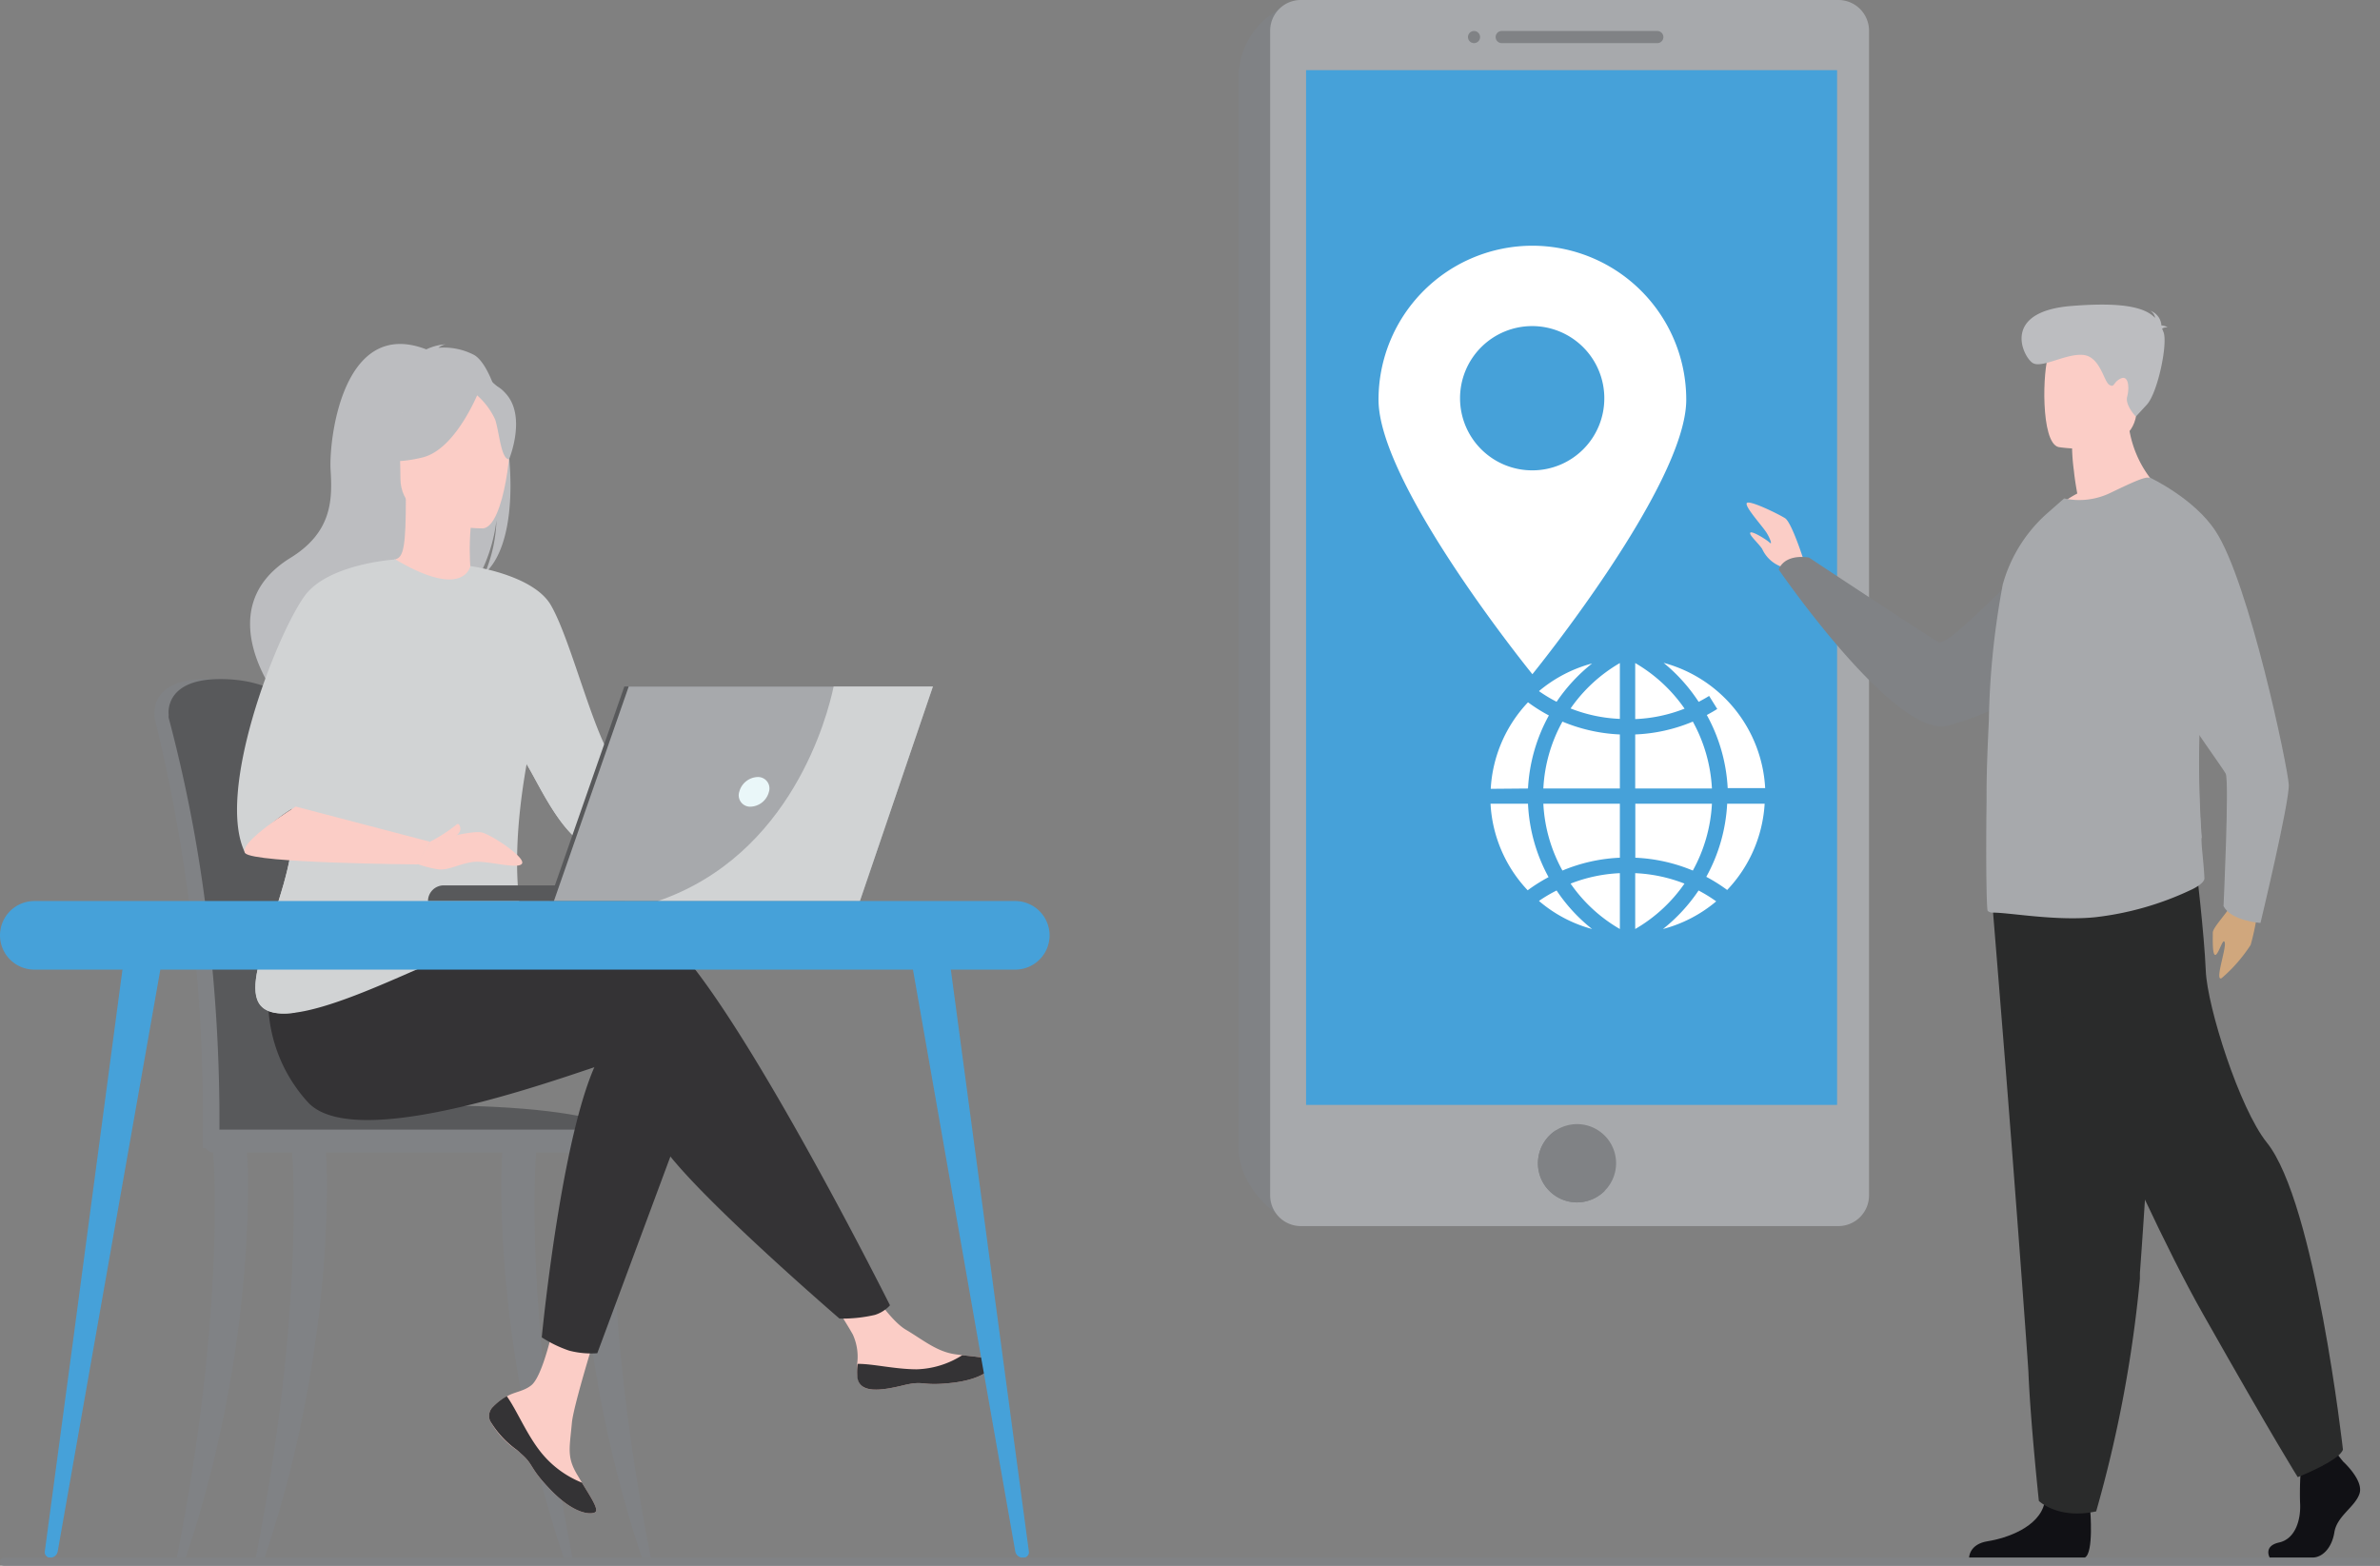 <svg id="Layer_1" data-name="Layer 1" xmlns="http://www.w3.org/2000/svg" viewBox="0 0 228 150"><rect x="0" y="0" width="228" height="150" fill="#808080" stroke="none"/><defs><style>.cls-1{fill:#808285;}.cls-2{fill:#a7a9ac;}.cls-3{fill:#46a1d9;}.cls-4{fill:#58595b;}.cls-5{fill:#ffb27d;}.cls-6{fill:#fbcdc6;}.cls-7{fill:#343335;}.cls-8{fill:#bcbdc0;}.cls-9{fill:#d1d3d4;}.cls-10{fill:#eaf7f9;}.cls-11{fill:#d0a77d;}.cls-12{fill:#111115;}.cls-13{fill:#2a2b2b;}.cls-14{fill:#fff;}</style></defs><title>illustr_11-1</title><rect class="cls-1" x="118.65" width="57.37" height="117.46" rx="7.45"/><path class="cls-2" d="M179.05,2.94V114.52a2.94,2.94,0,0,1-2.93,2.94h-51.5a2.94,2.94,0,0,1-2.94-2.94V2.94A2.94,2.94,0,0,1,124.62,0h51.5A2.94,2.94,0,0,1,179.05,2.94Z"/><path class="cls-1" d="M158.77,4.13H143.86a.58.58,0,0,1-.58-.58h0a.58.58,0,0,1,.58-.58h14.91a.58.58,0,0,1,.58.58h0A.58.58,0,0,1,158.77,4.13Z"/><path class="cls-1" d="M141.21,4.13h0a.58.58,0,0,1-.58-.58h0a.58.58,0,0,1,.58-.58h0a.58.58,0,0,1,.58.58h0A.58.58,0,0,1,141.21,4.13Z"/><path class="cls-1" d="M154.82,111.44a3.76,3.76,0,0,1-3.74,3.75,3.75,3.75,0,0,1-2-6.92,3.81,3.81,0,0,1,2-.58A3.75,3.75,0,0,1,154.82,111.44Z"/><rect class="cls-3" x="125.12" y="6.72" width="50.87" height="99.13"/><path class="cls-1" d="M153.73,114.08a3.74,3.74,0,0,1-6.4-2.64,3.78,3.78,0,0,1,1.74-3.17A8.43,8.43,0,0,0,153.73,114.08Z"/><path class="cls-1" d="M31.32,97.71A149.63,149.63,0,0,0,29.6,79.44c-1.23-7.14-2.34-11.25-2.35-11.29-.16-.63-2.51-3.17-7.72-3.09s-4.72,3.41-4.72,3.41h0a.91.91,0,0,0,0,.3,160.18,160.18,0,0,1,4.62,40c0,.31,0,.86,0,1.22,0,0,12.08.31,12.08,0C32,108,31.76,102.59,31.32,97.71Z"/><path class="cls-4" d="M32.84,108.65c0,.31-.17.56-.37.56h0c-.2,0-.36-.25-.36-.56H21.75c0,.31-.17.56-.37.56h0c-.2,0-.36-.26-.36-.58a157.59,157.59,0,0,0-.86-17.71,138.89,138.89,0,0,0-4-22.15,1.32,1.32,0,0,1,0-.3s-.5-3.33,4.72-3.41,7.55,2.46,7.72,3.09c0,0,.63,2.36,1.47,6.54.27,1.38.57,3,.88,4.75a149.63,149.63,0,0,1,1.72,18.27C33.11,102.59,33.26,106.69,32.84,108.65Z"/><path class="cls-4" d="M20.24,109.21H60.83s-.94-3.83-24.45-3.26C19.75,106.35,20.24,109.21,20.24,109.21Z"/><path class="cls-1" d="M16.94,149.23c4.71-23.86,3.5-38.51,3.49-38.69,0-.37.67-.7,1-.71s2-.11,2.18.2,1.19,18.46-5.82,39.2Z"/><path class="cls-1" d="M54.84,149.23c-4.71-23.86-3.5-38.51-3.49-38.69,0-.37-.67-.7-1-.71s-2-.11-2.18.2S47,128.49,54,149.23Z"/><path class="cls-1" d="M62.35,149.23c-4.71-23.86-3.5-38.51-3.49-38.69,0-.37-.67-.7-1-.71s-2-.11-2.18.2-1.19,18.46,5.82,39.2Z"/><path class="cls-1" d="M24.5,149.23c4.71-23.86,3.5-38.51,3.49-38.69,0-.37.67-.7,1-.71s2-.11,2.18.2,1.19,18.46-5.82,39.2Z"/><path class="cls-1" d="M60.58,110.43h-40a1.1,1.1,0,0,1-1.1-1.1h0a1.11,1.11,0,0,1,1.1-1.11h40a1.11,1.11,0,0,1,1.11,1.11h0A1.11,1.11,0,0,1,60.58,110.43Z"/><path class="cls-5" d="M59.43,73.72l13.49-2.93.8,1.94S58.83,81.6,57.44,81.17,59.43,73.72,59.43,73.72Z"/><path class="cls-6" d="M47.16,134.84a1.21,1.21,0,0,0-.21,1.28h0a8.08,8.08,0,0,0,2.52,2.77c.15.12.29.23.41.34l.09.08.07.06c1.1,1,.69,1.26,2.68,3.33,2.26,2.36,3.82,2.41,4.27,2.19s-.39-1.44-1.24-2.85l-.12-.2c-.11-.19-.22-.38-.34-.57-1-1.69-.73-2.49-.5-5C55,134.22,58,124.82,58,124.82l-4.35-.75s-1.31,7.48-2.75,8.64c-.77.61-1.63.62-2.37,1.08l-.16.09A5.76,5.76,0,0,0,47.16,134.84Z"/><path class="cls-7" d="M47.16,134.84a1.21,1.21,0,0,0-.21,1.28h0a9.19,9.19,0,0,0,2.53,2.76c.15.12.28.24.4.35l.09.08.07.06c1.1,1,.69,1.26,2.68,3.33,2.26,2.36,3.82,2.41,4.27,2.19s-.39-1.44-1.24-2.85a9.6,9.6,0,0,1-4-3c-1.36-1.74-2.27-4-3.2-5.28l-.16.09A5.76,5.76,0,0,0,47.16,134.84Z"/><path class="cls-6" d="M82.2,132.12c.27,1.35,2.18,1.12,4.31.6s1.63.1,4.67-.24,4-1.47,4-1.92-1.41-.55-3-.73l-.6-.08c-1.82-.23-3.16-1.4-4.81-2.37s-3.9-4.64-3.9-4.64l-4.17.33s2.19,3.33,3,4.78a5.12,5.12,0,0,1,.41,2.84A4.89,4.89,0,0,0,82.2,132.12Z"/><path class="cls-7" d="M86.51,132.72c2.14-.52,1.63.1,4.67-.24s4-1.47,4-1.92-1.41-.55-3-.73v0a8.56,8.56,0,0,1-4.35,1.35c-2.07,0-4.25-.54-5.67-.52a4.89,4.89,0,0,0,0,1.43C82.47,133.47,84.38,133.24,86.51,132.72Z"/><path class="cls-5" d="M72.92,70.79s1-2.44,2.09-2.54,4.57-.64,4.82-.15A3.47,3.47,0,0,1,79.08,71c-.74.64-5.36,1.69-5.36,1.69Z"/><path class="cls-7" d="M66.22,105.42l-9,24.22a8.28,8.28,0,0,1-2.7-.25,11.71,11.71,0,0,1-2.62-1.27s2.23-23.26,6.32-28.09S66.22,105.42,66.22,105.42Z"/><path class="cls-7" d="M30.69,95.62s25.81-8.74,31.57-6.88,23,36.31,23,36.31a3.34,3.34,0,0,1-1.45.92,13.85,13.85,0,0,1-3.39.35S64.86,112.92,63,109s-2.6-7.63-4.45-7.26-24,9.12-29,3.91a14.53,14.53,0,0,1-3.7-12Z"/><path class="cls-8" d="M45.41,34A6.26,6.26,0,0,0,42,33.32a1.56,1.56,0,0,1,.71-.34,5.14,5.14,0,0,0-1.87.49c-8.07-3.12-9.34,8.78-9.17,11.55s.19,5.94-3.84,8.42c-7.92,4.88-1.24,13.4-1.24,13.4S30.3,73,30.3,73c-.2-2.23,10.09-14,15.46-17.55a15.56,15.56,0,0,0,1.8-5.6,14.32,14.32,0,0,1-1.1,5.06C51,50.75,48.36,35.65,45.41,34Z"/><path class="cls-6" d="M45.44,55.65s-2.59,1.38-4.56.84-3.07-2.91-3-2.92c.78-.16,1-1.24,1-5.88l.36.07,6,1.18S45,50.83,45,52.6C45,54.08,45.1,55.5,45.44,55.65Z"/><path class="cls-8" d="M38.57,47.11A17.59,17.59,0,0,1,36.4,42c-.3-1.69.56-7.95,6.85-7a8.55,8.55,0,0,1,3.54,1.34c1.36.93,3.33,2.92,1.13,8.39l-.57,1.84Z"/><path class="cls-6" d="M46.27,50.62s-7.9.13-7.91-4.8-1-8.23,4-8.52,6,1.59,6.42,3.23S48.32,50.46,46.27,50.62Z"/><path class="cls-8" d="M46,37.18S43.81,43,40.49,43.82s-4.75,0-4.75,0a9.41,9.41,0,0,0,3.07-5.56S44.34,34.43,46,37.18Z"/><path class="cls-8" d="M45.44,37.65a7,7,0,0,1,2,2.55C47.84,41.45,48,44,48.77,44c0,0,1.63-3.93-.2-6.16S45.44,37.65,45.44,37.65Z"/><path class="cls-9" d="M27.85,76.94c-.78-3.27,1.87-9.62,4.64-14.88,2.51-4.76,5.11-8.63,5.35-8.49,6.62,3.94,7.22.66,7.22.66h0s6,.8,7.71,3.74c2.11,3.64,4.39,13.82,6.66,15.75a4.24,4.24,0,0,0,.17,3c.08.29.17.56.26.81A15.05,15.05,0,0,0,61,79.82c-1.15.7-3.38,2-5,1.08-2.5-1.47-4.45-5.93-5.55-7.7v0c-2.39,13.52.86,16.6-.79,18s-4.21-.72-9.65,1.64c-3.58,1.56-8.54,3.8-11.87,4.19-1.76.21-3.06-.1-3.49-1.28C23.39,92.32,29.34,83.18,27.85,76.94Z"/><path class="cls-9" d="M24.63,95.76c.43,1.18,1.73,1.49,3.49,1.28,2.31-1,12.29-4.88,12.18-7.5-.17-3.89-1.92-4-.69-8.81,1-3.85-8.22-11-9.69-12.57-2.77,5.26-2.85,5.51-2.07,8.78C29.34,83.18,23.39,92.32,24.63,95.76Z"/><path class="cls-9" d="M23.5,81.74a14.77,14.77,0,0,1,4.83-4.47c-.28-.72,7.45-10.2,7.45-11.67s2.06-12,2.06-12-6.44.4-8.67,3.51C26.39,61,20.6,76,23.5,81.74Z"/><path class="cls-6" d="M28.33,77.27l12.86,3.37L40,82.81S24.33,82.7,23.5,81.74,28.33,77.27,28.33,77.27Z"/><path class="cls-9" d="M50.44,73.2c1.1,1.77,3.05,6.23,5.55,7.7,1.63,1,3.86-.38,5-1.08a15.05,15.05,0,0,1-1.14-2.34c-.92.21-2,.48-2.76.7C55.69,78.61,50.44,73.2,50.44,73.2Z"/><path class="cls-6" d="M41.19,80.64s4-1.15,5-.88,4.26,2.45,3.8,3-3.37-.36-4.7-.18-2.37.84-3.34.7a10.82,10.82,0,0,1-2-.52Z"/><path class="cls-6" d="M41.19,80.64A15.06,15.06,0,0,0,43.73,79a.16.16,0,0,1,.25,0c.15.24.29.7-.4,1.15A3.75,3.75,0,0,1,41.19,80.64Z"/><path class="cls-4" d="M59.86,86.33H41a1.51,1.51,0,0,1,1.5-1.51H59.86Z"/><polygon class="cls-4" points="59.81 65.77 88.94 65.77 81.95 86.33 52.63 86.33 59.81 65.77"/><polygon class="cls-2" points="89.37 65.77 82.38 86.33 53.06 86.33 60.23 65.77 89.37 65.77"/><path class="cls-10" d="M73.66,75.86a1.88,1.88,0,0,1-1.75,1.42,1.09,1.09,0,0,1-1.09-1.42,1.89,1.89,0,0,1,1.75-1.42A1.09,1.09,0,0,1,73.66,75.86Z"/><path class="cls-9" d="M89.37,65.77l-7,20.56H63c12.86-4.4,16.29-17.81,16.86-20.56Z"/><path class="cls-3" d="M4.79,149.23a.74.74,0,0,0,.74-.61l3.66-20.78L14.46,98l1.47-8.35-3.75-.11-.65,4.85L7,128.44l-2.71,20.2A.53.53,0,0,0,4.79,149.23Z"/><path class="cls-3" d="M98,149.23a.74.74,0,0,1-.74-.61l-3.66-20.78L88.36,98l-1.47-8.35,3.75-.11.65,4.85,4.57,34.09,2.71,20.2A.53.53,0,0,1,98,149.23Z"/><path class="cls-3" d="M3.27,92.89h94a3.29,3.29,0,0,0,3.28-3.28h0a3.3,3.3,0,0,0-3.28-3.29h-94A3.29,3.29,0,0,0,0,89.61H0A3.29,3.29,0,0,0,3.27,92.89Z"/><path class="cls-1" d="M234.16,150H.39a.4.4,0,0,1-.39-.39H0a.39.39,0,0,1,.39-.39H234.16a.38.38,0,0,1,.39.39h0A.39.39,0,0,1,234.16,150Z"/><path class="cls-6" d="M172.87,53.91s-1.2-3.85-1.87-4.27-3.51-1.81-3.67-1.43,1.52,2.21,1.9,2.82.56,1.21.3.95-1.69-1.15-1.85-.95.72.95,1.13,1.55a3.24,3.24,0,0,0,2.34,1.85C172.61,54.66,172.87,53.91,172.87,53.91Z"/><path class="cls-11" d="M216.36,86.38a21.86,21.86,0,0,1-.75,4.14,14.7,14.7,0,0,1-2.77,3.18c-.72.41.43-2.77.29-3.39s-.59,1.13-.9,1.17-.24-1.54-.25-2.11,1.53-2,2.07-3.21S216.36,86.38,216.36,86.38Z"/><path class="cls-1" d="M205.46,50.64a26.69,26.69,0,0,1-18.8,18.86c-5,1.45-16.26-14.93-16.26-14.93s.4-1.51,2.89-1.16c0,0,11,7.28,12.37,8.08,1.22.7,9.3-9,13-10.6A9.41,9.41,0,0,1,205.46,50.64Z"/><path class="cls-12" d="M224.45,140s2,1.8,1.59,3.08-2.16,2.14-2.41,3.71-1.2,2.42-2.07,2.42h-4.13s-.63-1.1.91-1.44,2.12-2.17,2-3.88a31,31,0,0,1,.15-4l3.27-.76Z"/><path class="cls-12" d="M200.24,144.67s.35,4.11-.51,4.54l-11.09,0s0-1.28,1.78-1.56,4.91-1.33,5.44-3.66S200.24,144.67,200.24,144.67Z"/><path class="cls-13" d="M190.87,86.66s.59,7.2,1.28,15.85c.93,11.76,2,26.2,2.17,28.93.19,4.75,1,12.35,1,12.35s1.83,1.8,5.49,1A122.65,122.65,0,0,0,205,122.51c0-.19,0-.37,0-.56.87-11.69,2.22-36.28,2.22-36.28Z"/><path class="cls-13" d="M193.55,87.52s10.54,26.07,17.47,38.32,9.1,15.67,9.1,15.67,4-1.57,4.33-2.64c0,0-2.65-23.65-7.29-29.41-2.62-3.26-5.71-13-5.85-16.46s-.94-10.18-.94-10.18Z"/><path class="cls-6" d="M207.42,47.34s-7.14,3.45-11.25,2.17A9.62,9.62,0,0,1,199,47.28c-.15-.83-.26-1.54-.32-2.15a19.36,19.36,0,0,1-.18-2.2l2.76-2.17,2.61-2.08A10.52,10.52,0,0,0,207.42,47.34Z"/><path class="cls-2" d="M211.18,84.15c0,.44-.92.94-1.33,1.12a29.08,29.08,0,0,1-9.13,2.6c-3.81.39-8.32-.47-9.87-.44a.65.65,0,0,1-.43-.17c-.11-.08-.19-4.68-.11-10.47,0-.24,0-.47,0-.7V76c0-2.26.11-4.64.22-7a77.36,77.36,0,0,1,1.33-13,14.15,14.15,0,0,1,4.46-7l1.42-1.25a6.85,6.85,0,0,0,4.43-.53c1.65-.79,3.42-1.65,3.7-1.43,2.15,1.57,3.61,5.11,4.39,9.64a.2.2,0,0,0,0,.07,50.38,50.38,0,0,1,.63,8.51c0,1.12,0,2.28-.09,3.42a101,101,0,0,0,.1,12.93c0,.63.08,1.2.12,1.72C211.11,83,211.16,83.65,211.18,84.15Z"/><path class="cls-2" d="M210.93,80.33c-11.82-13.68-4.49-23.62-4.49-23.62l3.85-1.24a50.38,50.38,0,0,1,.63,8.51c0,1.12,0,2.28-.09,3.42A101,101,0,0,0,210.93,80.33Z"/><path class="cls-6" d="M197.21,42.83S204,44,204.65,39.76s1.95-6.87-2.37-7.76-5.4.58-6,1.93S195.46,42.43,197.21,42.83Z"/><path class="cls-8" d="M207.13,31.5c.06-.08.2-.13.52-.15a1.27,1.27,0,0,0-.59-.17A1.6,1.6,0,0,0,206,29.77a1,1,0,0,1,.46.69c-.88-.91-2.76-1.57-8-1.15-6.87.54-4.61,4.95-3.72,5.47s3.13-.91,4.79-.78,2,2.53,2.53,2.86.35-.25,1.11-.6.83.92.61,1.74.83,1.91.83,1.91l1.05-1.14c1.06-1.14,2.06-6,1.58-7C207.21,31.68,207.17,31.59,207.13,31.5Z"/><path class="cls-2" d="M205.89,45.72s4.31,2,6.37,5.18c3.2,4.87,6.92,22.63,7,24.27s-2.71,13.25-2.71,13.25-2.81-.19-3.54-1.61c0,0,.56-11.93.21-12.69s-11.75-16-10.47-19.25S205.89,45.72,205.89,45.72Z"/><path class="cls-14" d="M146.8,23.54A14.75,14.75,0,0,0,132.06,38.3c0,8.16,14.74,26.29,14.74,26.29s14.74-18.13,14.74-26.29A14.75,14.75,0,0,0,146.8,23.54Zm0,21.52a6.91,6.91,0,1,1,6.89-6.91A6.89,6.89,0,0,1,146.8,45.06Z"/><path class="cls-14" d="M156.65,70.36v5.18H164a14.86,14.86,0,0,0-1.83-6.41A15.82,15.82,0,0,1,156.65,70.36Z"/><path class="cls-14" d="M156.65,63.52v5.37a14.52,14.52,0,0,0,4.73-1A14.8,14.8,0,0,0,156.65,63.52Z"/><path class="cls-14" d="M155.18,77h-7.33a14.72,14.72,0,0,0,1.83,6.4,16,16,0,0,1,5.5-1.23Z"/><path class="cls-14" d="M155.18,89V83.65a14.68,14.68,0,0,0-4.72,1A14.63,14.63,0,0,0,155.18,89Z"/><path class="cls-14" d="M165.46,77a16.2,16.2,0,0,1-2,7,16,16,0,0,1,2,1.26A13.1,13.1,0,0,0,169.05,77Z"/><path class="cls-14" d="M156.65,89a14.67,14.67,0,0,0,4.72-4.35,14.68,14.68,0,0,0-4.72-1Z"/><path class="cls-14" d="M164,77h-7.34v5.17a16.05,16.05,0,0,1,5.51,1.23A14.82,14.82,0,0,0,164,77Z"/><path class="cls-14" d="M146.38,75.54a16.23,16.23,0,0,1,2-7,15.88,15.88,0,0,1-2-1.26,13.1,13.1,0,0,0-3.57,8.29Z"/><path class="cls-14" d="M149.12,85.31a13.79,13.79,0,0,0-1.69,1A13,13,0,0,0,152.52,89,16,16,0,0,1,149.12,85.31Z"/><path class="cls-14" d="M162.72,85.31A16.29,16.29,0,0,1,159.31,89a13.05,13.05,0,0,0,5.1-2.65A14.58,14.58,0,0,0,162.72,85.31Z"/><path class="cls-14" d="M146.38,77h-3.59a13.07,13.07,0,0,0,3.56,8.29,15.88,15.88,0,0,1,2-1.26A16.18,16.18,0,0,1,146.38,77Z"/><path class="cls-14" d="M162.73,67.24c.33-.18.67-.36,1-.57l.78,1.25c-.33.21-.67.4-1,.58a16.24,16.24,0,0,1,2,7h3.59a13.16,13.16,0,0,0-9.73-12A16.34,16.34,0,0,1,162.73,67.24Z"/><path class="cls-14" d="M149.12,67.23a16.48,16.48,0,0,1,3.4-3.67,13.14,13.14,0,0,0-5.09,2.65A13.79,13.79,0,0,0,149.12,67.23Z"/><path class="cls-14" d="M155.18,70.36a16,16,0,0,1-5.5-1.23,14.72,14.72,0,0,0-1.83,6.41h7.33Z"/><path class="cls-14" d="M155.18,63.52a14.76,14.76,0,0,0-4.72,4.35,14.46,14.46,0,0,0,4.72,1Z"/></svg>